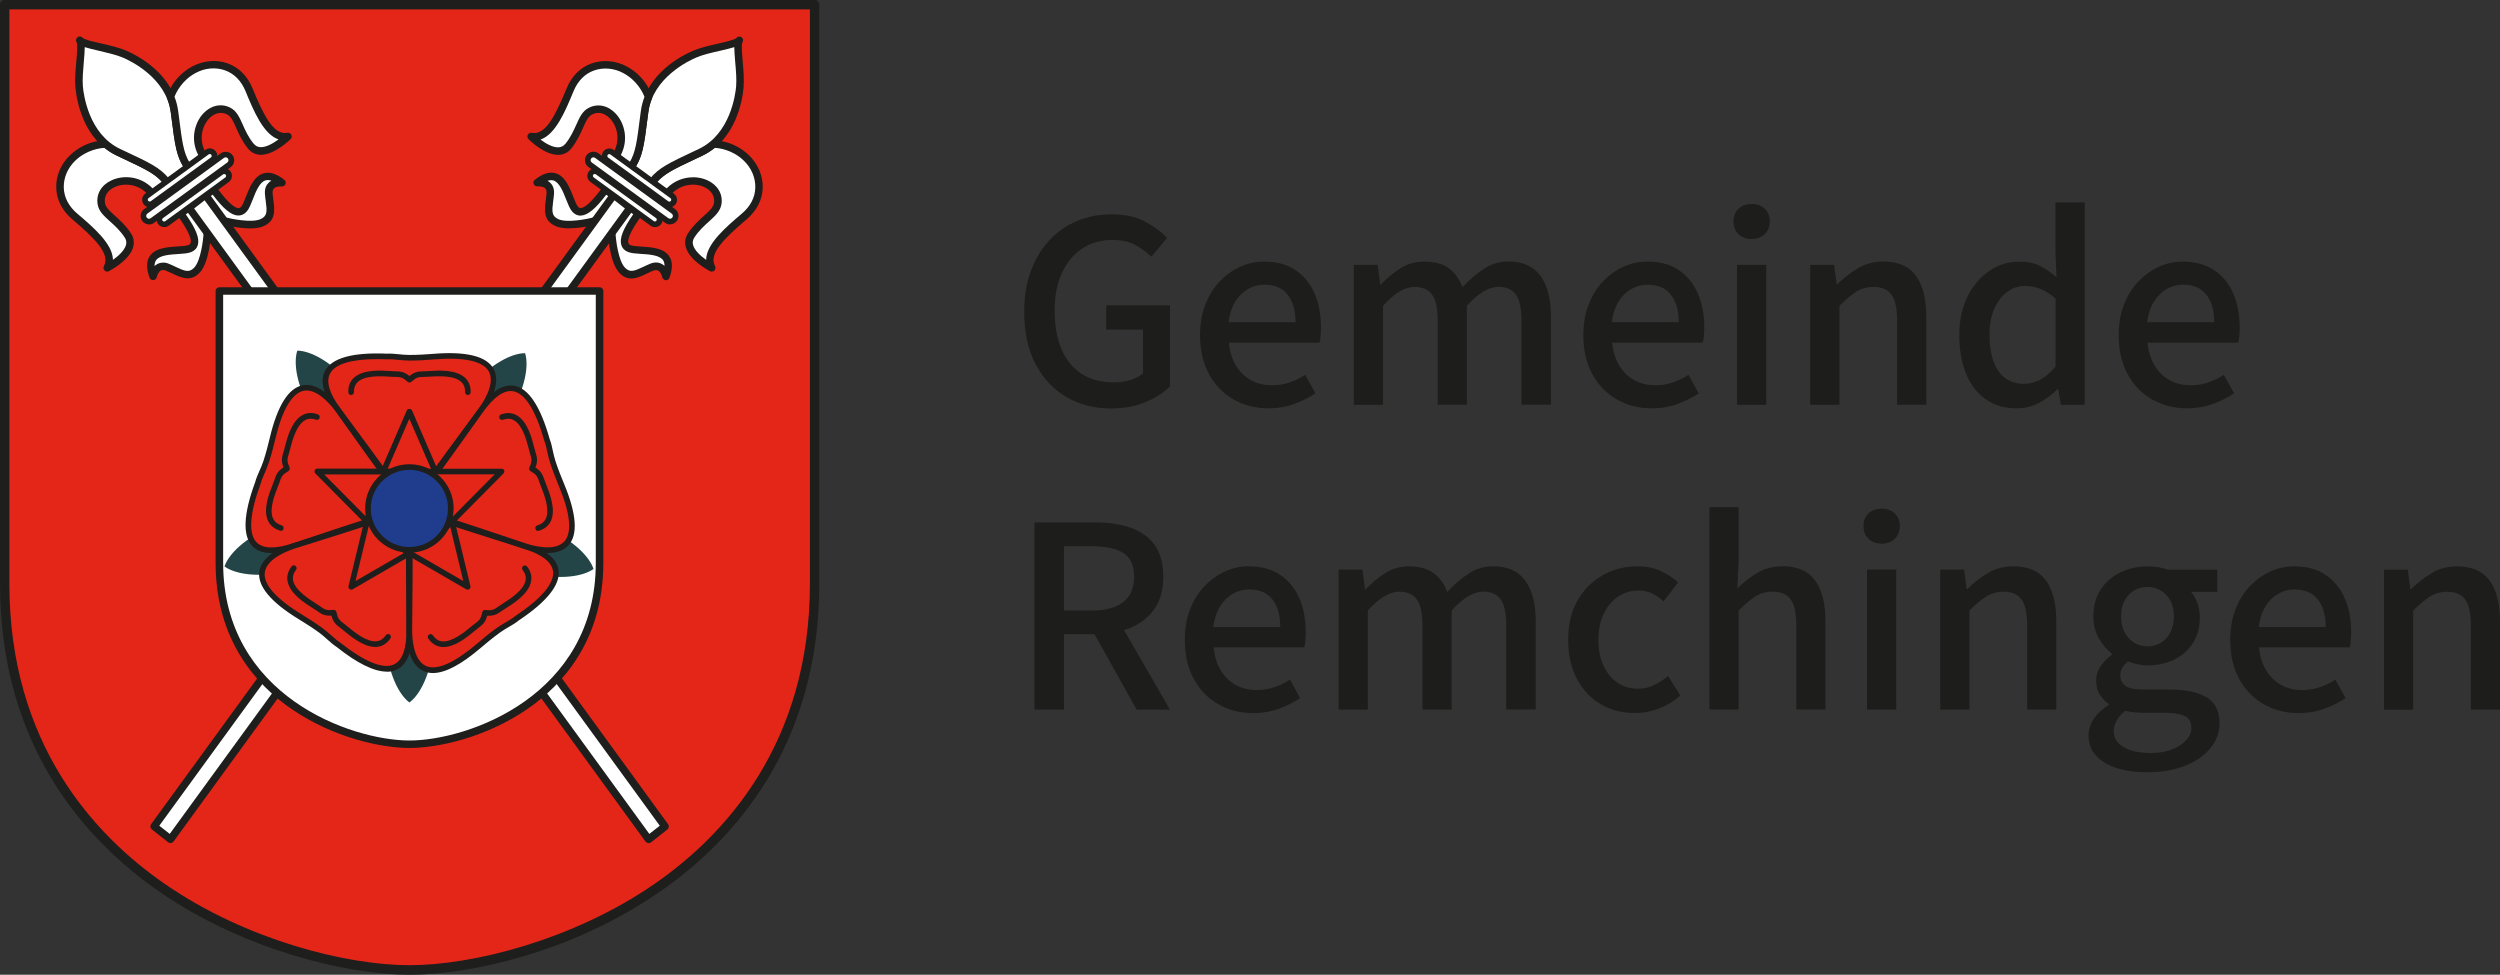 <?xml version="1.0" encoding="UTF-8"?>
<svg id="Ebene_2" xmlns="http://www.w3.org/2000/svg" viewBox="0 0 354.36 138.16">
  <rect x="0" y="0" width="354.36" height="138.16" fill="#333333" stroke="none"/>
  <defs>
    <style>
      .cls-1 {
        fill: #244547;
      }

      .cls-2 {
        fill: #1d1d1b;
      }

      .cls-3 {
        fill: #fff;
      }

      .cls-4 {
        fill: #1e1e1c;
      }

      .cls-5 {
        fill: #e42618;
      }

      .cls-6 {
        fill: #1f3d8c;
      }
    </style>
  </defs>
  <g id="Ebene_1-2">
    <g>
      <g>
        <g>
          <path class="cls-5" d="M58.05,137.49c-16.84,0-57.38-12.7-57.38-54.75V.67h114.79v82.08c0,42.05-40.53,54.75-57.41,54.75h0Z"/>
          <path class="cls-4" d="M58.05,138.16c-9.14,0-23.63-3.62-35.39-11.72C12.33,119.31,0,105.96,0,82.75V.67c0-.37.3-.67.67-.67h114.79c.37,0,.67.3.67.67v82.08c0,23.21-12.33,36.57-22.66,43.69-12.56,8.65-26.93,11.72-35.42,11.72h0ZM1.33,1.33v81.41c0,22.63,12.01,35.65,22.09,42.59,11.52,7.94,25.69,11.48,34.63,11.48s23.14-3.55,34.66-11.48c10.07-6.94,22.09-19.96,22.09-42.59V1.33H1.33Z"/>
        </g>
        <g>
          <g>
            <path class="cls-3" d="M90.5,30.25c-1.48,2.03-2.83,4.35-1.31,4.97,1.53.62,6.87-.61,5.21,3.95,0,0-.4-1.94-2.02-1.3-1.62.64-2.96,1.8-4.24.38s-1.46-5.51-1.46-5.51l2.5-3.44,1.31.96h0Z"/>
            <path class="cls-4" d="M94.4,39.71h-.04c-.24-.02-.44-.19-.49-.42-.04-.19-.23-.75-.59-.93-.19-.1-.42-.1-.71.02-.31.12-.63.27-.93.42-1.23.59-2.62,1.25-3.9-.18-1.36-1.52-1.57-5.41-1.59-5.85,0-.12.03-.24.1-.34l2.5-3.44c.09-.11.21-.19.35-.21s.28.01.39.1l1.31.96c.24.18.29.51.12.75-1.75,2.41-1.97,3.42-1.85,3.85.03.1.09.22.31.31.3.12.9.16,1.53.2,1.42.09,3.18.2,3.96,1.39.49.75.49,1.74.02,3.04-.08.21-.28.35-.5.35v-.02h.01ZM87.23,32.9c.07,1.21.42,4,1.31,4.99.72.8,1.36.54,2.65-.07.32-.15.65-.31,1-.45.74-.29,1.29-.14,1.61.04.15.08.28.18.39.28,0-.32-.06-.59-.19-.79-.49-.74-1.95-.84-3.13-.91-.75-.05-1.4-.09-1.87-.28-.49-.2-.81-.54-.94-1-.27-.93.26-2.28,1.7-4.34l-.45-.33-2.08,2.85h0Z"/>
          </g>
          <g>
            <path class="cls-3" d="M85.82,26.85c-1.48,2.03-3.27,4.03-4.33,2.77-1.06-1.26-1.54-6.73-5.36-3.74,0,0,1.97-.21,1.86,1.52s-.81,3.37.94,4.15c1.74.77,5.69-.31,5.69-.31l2.5-3.44-1.31-.95h0Z"/>
            <path class="cls-4" d="M80.69,32.37c-.73,0-1.42-.09-1.96-.33-1.75-.78-1.55-2.31-1.37-3.66.04-.33.09-.68.11-1.01.02-.31-.05-.53-.2-.68-.29-.28-.88-.29-1.07-.27-.24.02-.46-.11-.55-.33s-.02-.47.17-.62c1.09-.85,2.04-1.16,2.9-.92,1.37.37,2.02,2.02,2.54,3.34.23.59.45,1.15.66,1.4.15.19.28.21.39.2.44-.02,1.34-.54,3.1-2.95.17-.24.51-.29.75-.12l1.31.95c.11.09.19.21.21.35.02.14-.01.28-.1.39l-2.5,3.44c-.07.1-.18.17-.29.2-.3.08-2.29.61-4.09.61h0ZM77.61,25.63c.14.07.27.17.39.28.27.26.58.73.53,1.53-.02.37-.07.74-.12,1.09-.19,1.41-.23,2.1.74,2.54,1.22.54,3.98.01,5.15-.29l2.08-2.85-.45-.33c-1.52,2.01-2.64,2.92-3.6,2.96-.47.02-.91-.19-1.24-.59-.32-.38-.56-.99-.84-1.69-.43-1.1-.97-2.47-1.83-2.71-.24-.06-.51-.04-.81.06h0Z"/>
          </g>
          <g>
            <polygon class="cls-3" points="24.17 118.97 21.85 117.14 86.99 27.63 89.31 29.45 24.17 118.97"/>
            <path class="cls-4" d="M24.17,119.5c-.12,0-.23-.04-.33-.11l-2.32-1.83c-.22-.18-.27-.5-.1-.74L86.56,27.32c.09-.12.21-.19.36-.21s.29.02.41.11l2.32,1.83c.22.18.27.5.1.73L24.6,119.28c-.09.12-.21.19-.36.21h-.07ZM22.58,117.04l1.48,1.16L88.58,29.55l-1.48-1.16L22.58,117.04Z"/>
          </g>
          <g>
            <path class="cls-3" d="M92.24,26.05c1.33-1.84,2.77-2.44,7.03-4.45.69-.33,1.3-.73,1.84-1.18,0,0,2.55-.08,4.69,1.97s2.74,5.7-.29,8.28-5.82,5.1-4.61,7.29c0,0-4.46-2.26-2.92-4.6,1.48-2.26,3.5-2.98,3.75-4.49.52-3.09-4.53-4.66-7.17-1.47l-2.32-1.36h0Z"/>
            <path class="cls-4" d="M100.89,38.5c-.08,0-.17-.02-.24-.06-.12-.06-2.94-1.5-3.45-3.44-.18-.68-.07-1.33.33-1.94.72-1.09,1.57-1.86,2.25-2.47.74-.66,1.32-1.18,1.42-1.81.16-.95-.36-1.8-1.38-2.27-1.34-.61-3.43-.49-4.86,1.23-.17.2-.45.25-.68.12l-2.32-1.36c-.13-.07-.22-.2-.25-.35s0-.3.09-.42c1.34-1.85,2.77-2.52,6.6-4.32l.64-.3c.61-.29,1.19-.66,1.71-1.1.09-.08.21-.12.33-.13.12,0,2.8-.06,5.07,2.12,1.29,1.24,2.01,2.93,1.96,4.63-.05,1.69-.84,3.22-2.27,4.45-3.03,2.58-5.46,4.86-4.49,6.63.11.2.08.46-.09.63-.1.11-.24.16-.38.16h0ZM98.22,25.12c.75,0,1.46.16,2.05.43,1.46.67,2.23,1.98,1.99,3.41-.17,1-.91,1.66-1.76,2.43-.67.6-1.42,1.28-2.07,2.26-.23.35-.29.7-.19,1.07.21.79,1.07,1.56,1.85,2.11.03-2.27,2.79-4.62,5.08-6.57,1.2-1.02,1.86-2.28,1.89-3.66.04-1.4-.55-2.8-1.63-3.83-1.63-1.57-3.55-1.79-4.13-1.81-.55.45-1.16.83-1.79,1.13l-.64.3c-3.36,1.58-4.72,2.22-5.82,3.52l1.41.83c1.12-1.15,2.5-1.61,3.77-1.61h-.01Z"/>
          </g>
          <g>
            <path class="cls-3" d="M89.29,23.91c1.33-1.84,1.47-3.38,2.07-8.06s4.96-7.28,7.11-8.19,5.81-1.25,6.32-1.95c-.51.7.29,4.29.08,6.61-.21,2.33-1.33,7.28-5.6,9.29s-5.7,2.61-7.03,4.45l-2.95-2.15h0Z"/>
            <path class="cls-4" d="M92.24,26.59c-.11,0-.22-.03-.31-.1l-2.95-2.15c-.11-.09-.19-.21-.21-.35-.02-.14.01-.28.1-.39,1.18-1.63,1.36-3.02,1.88-7.12l.09-.69c.69-5.36,5.86-7.95,7.43-8.61,1.03-.44,2.37-.74,3.55-1.01.98-.22,2.32-.53,2.55-.77,0,0,.01-.01.01-.02.18-.22.5-.27.73-.1.24.18.29.51.11.75-.15.28-.03,1.65.05,2.66.11,1.21.22,2.58.13,3.69-.15,1.7-1.02,7.42-5.91,9.72l-.64.3c-3.74,1.76-5.01,2.35-6.19,3.98-.11.14-.27.22-.43.22h.02-.01ZM90.02,23.78l2.11,1.54c1.26-1.54,2.75-2.24,6.27-3.9l.64-.3c4.48-2.11,5.2-7.74,5.3-8.85.09-1.02-.03-2.34-.13-3.5-.07-.88-.13-1.56-.13-2.09-.51.17-1.17.32-2.03.52-1.14.26-2.43.55-3.37.96-1.02.43-6.16,2.85-6.79,7.76l-.09.69c-.49,3.86-.7,5.5-1.78,7.17h0Z"/>
          </g>
          <g>
            <path class="cls-3" d="M89.29,23.91c1.33-1.84,1.47-3.38,2.07-8.06.1-.76.29-1.46.56-2.11,0,0-.7-2.45-3.31-3.86-2.61-1.4-6.27-.85-7.79,2.82-1.52,3.68-3.06,7.1-5.52,6.63,0,0,3.52,3.55,5.28,1.37,1.69-2.11,1.76-4.25,3.11-4.95,2.78-1.44,5.82,2.87,3.6,6.37l2,1.79h0Z"/>
            <path class="cls-4" d="M89.29,24.44c-.13,0-.26-.05-.36-.13l-2-1.79c-.2-.18-.23-.46-.1-.68,1.2-1.89.67-3.92-.33-5-.76-.83-1.72-1.06-2.58-.61-.57.29-.89,1.01-1.29,1.91-.37.84-.84,1.88-1.65,2.9-.45.57-1.04.87-1.74.91-2.01.1-4.24-2.13-4.33-2.23-.17-.17-.2-.42-.09-.62s.34-.32.57-.27c1.99.38,3.4-2.63,4.93-6.31.72-1.74,1.94-2.96,3.53-3.53,1.61-.57,3.43-.41,5.01.44,2.77,1.49,3.54,4.07,3.58,4.18.03.12.03.24-.02.35-.26.64-.44,1.3-.52,1.97l-.09.69c-.53,4.19-.74,5.76-2.08,7.61-.09.12-.22.2-.37.22h-.07ZM87.97,22.01l1.22,1.09c.9-1.45,1.08-2.94,1.55-6.63l.09-.69c.09-.7.27-1.39.52-2.05-.2-.54-1-2.3-3-3.37-1.31-.71-2.82-.84-4.15-.37-1.3.46-2.3,1.48-2.9,2.93-1.15,2.78-2.53,6.13-4.69,6.86.76.57,1.76,1.15,2.57,1.1.39-.02.7-.19.97-.51.74-.91,1.15-1.85,1.52-2.66.47-1.05.87-1.96,1.77-2.42,1.29-.67,2.77-.35,3.86.84,1.2,1.3,1.86,3.66.67,5.9h0v-.02Z"/>
          </g>
          <g>
            <path class="cls-3" d="M95.42,28.7c-.22.3-.64.36-.93.15l-8.52-6.2c-.3-.22-.36-.64-.14-.93h0c.22-.3.64-.36.93-.15l8.52,6.2c.3.22.36.64.15.93h-.01Z"/>
            <path class="cls-4" d="M94.89,29.38c-.22,0-.44-.06-.62-.2l-8.52-6.2c-.23-.17-.38-.42-.43-.7-.04-.28.02-.57.19-.8.35-.47,1.01-.58,1.49-.23l8.52,6.2c.23.17.38.42.43.7.04.28-.02.57-.19.8q-.07.1,0,0c-.21.29-.53.44-.86.44h-.01ZM86.36,21.84c-.08,0-.17.04-.22.11-.04.06-.06.13-.05.2.01.07.05.13.11.18l8.52,6.2c.12.09.29.06.37-.06.04-.06.06-.13.05-.2-.01-.07-.05-.13-.11-.18l-8.52-6.2s-.1-.05-.15-.05Z"/>
          </g>
          <g>
            <path class="cls-3" d="M93.37,31.52c-.22.3-.64.36-.93.15l-8.52-6.2c-.3-.22-.36-.64-.14-.93h0c.22-.3.64-.36.93-.15l8.52,6.2c.3.22.36.64.15.93h0Z"/>
            <path class="cls-4" d="M92.83,32.19c-.22,0-.44-.06-.62-.2l-8.52-6.2c-.47-.35-.58-1.01-.23-1.49.17-.23.42-.38.7-.43.28-.04.57.02.8.19l8.52,6.2c.23.17.38.42.43.69.04.28-.02.57-.19.8h0c-.21.29-.53.44-.86.44h-.03ZM84.31,24.66h-.04c-.07.01-.13.05-.18.11-.09.12-.06.29.06.37l8.52,6.2c.12.09.29.06.37-.06.04-.06.06-.13.05-.2-.01-.07-.05-.13-.11-.17l-8.52-6.2s-.1-.05-.15-.05Z"/>
          </g>
          <g>
            <path class="cls-3" d="M83.47,22.24c.26-.36.76-.44,1.12-.18l10.86,7.9c.36.26.44.76.18,1.12h0c-.26.36-.76.44-1.12.18l-10.86-7.9c-.36-.26-.44-.76-.18-1.12h0Z"/>
            <path class="cls-4" d="M94.97,31.81c-.25,0-.49-.07-.7-.23l-10.86-7.9c-.53-.39-.65-1.14-.27-1.68h0c.39-.53,1.14-.66,1.68-.27l10.86,7.9c.26.19.43.47.48.78s-.03.64-.21.89c-.23.32-.6.5-.97.5h-.01ZM83.79,22.47c-.13.18-.09.43.09.56l10.86,7.9c.09.06.19.09.3.07s.2-.07.26-.16.09-.19.07-.3c-.02-.11-.07-.2-.16-.26l-10.86-7.9c-.18-.13-.43-.09-.56.09Z"/>
          </g>
        </g>
        <g>
          <g>
            <path class="cls-3" d="M25.6,30.25c1.48,2.03,2.83,4.35,1.31,4.97-1.53.62-6.87-.61-5.21,3.95,0,0,.4-1.94,2.02-1.3s2.96,1.8,4.24.38,1.46-5.51,1.46-5.51l-2.5-3.44-1.31.96h-.01Z"/>
            <path class="cls-4" d="M21.7,39.71c-.22,0-.42-.14-.5-.35-.47-1.3-.47-2.29.02-3.04.78-1.19,2.54-1.3,3.96-1.39.64-.04,1.23-.08,1.53-.2.22-.09.28-.21.31-.31.12-.43-.1-1.45-1.85-3.85-.17-.24-.12-.57.12-.75l1.31-.96c.11-.09.26-.12.39-.1.14.02.27.1.35.21l2.5,3.44c.07.1.11.22.1.34-.02.44-.23,4.33-1.59,5.85-1.28,1.42-2.67.76-3.9.18-.3-.14-.61-.29-.93-.42-.29-.11-.52-.12-.71-.02-.36.19-.55.74-.59.94-.05.23-.25.41-.49.42h-.04.01ZM23.1,37.21c.23,0,.51.04.81.17.35.14.68.29,1,.45,1.28.61,1.93.87,2.65.07.89-1,1.24-3.78,1.31-4.99l-2.08-2.85-.45.33c1.45,2.06,1.97,3.4,1.7,4.34-.13.46-.46.81-.94,1-.46.19-1.12.23-1.87.28-1.18.07-2.65.17-3.13.91-.13.21-.2.47-.19.79.11-.11.24-.2.39-.28.19-.11.46-.2.81-.2h0v-.02Z"/>
          </g>
          <g>
            <path class="cls-3" d="M30.27,26.85c1.48,2.03,3.27,4.03,4.33,2.77,1.06-1.26,1.54-6.73,5.36-3.74,0,0-1.97-.21-1.86,1.52s.81,3.37-.94,4.15c-1.74.77-5.69-.31-5.69-.31l-2.5-3.44,1.31-.95h0Z"/>
            <path class="cls-4" d="M35.41,32.37c-1.8,0-3.78-.53-4.09-.61-.12-.03-.22-.1-.29-.2l-2.5-3.44c-.09-.11-.12-.26-.1-.39s.1-.27.21-.35l1.31-.95c.24-.18.57-.12.75.12,1.75,2.41,2.65,2.93,3.1,2.95.11,0,.23-.02.39-.2.21-.25.43-.81.66-1.4.52-1.32,1.17-2.97,2.54-3.34.86-.23,1.81.07,2.9.92.19.15.26.4.17.62-.09.22-.31.35-.55.33-.2-.02-.78-.01-1.07.27-.15.15-.22.37-.2.68.02.34.07.68.11,1.01.18,1.35.38,2.88-1.37,3.66-.54.24-1.23.33-1.96.33h0ZM31.78,30.77c1.17.3,3.94.83,5.15.29.98-.43.93-1.13.74-2.54-.05-.35-.1-.72-.12-1.09-.05-.8.26-1.27.53-1.53.12-.12.25-.21.39-.28-.3-.11-.58-.12-.81-.06-.86.23-1.4,1.6-1.83,2.71-.28.7-.51,1.31-.84,1.69-.34.4-.76.6-1.24.59-.97-.03-2.09-.95-3.6-2.96l-.45.33,2.08,2.85h0Z"/>
          </g>
          <g>
            <polygon class="cls-3" points="91.93 118.97 94.25 117.14 29.1 27.63 26.78 29.45 91.93 118.97"/>
            <path class="cls-4" d="M91.93,119.5h-.07c-.14-.02-.27-.1-.36-.21L26.36,29.77c-.17-.23-.12-.55.1-.73l2.32-1.83c.11-.09.26-.13.41-.11.14.02.27.1.36.21l65.15,89.52c.17.23.12.55-.1.74l-2.32,1.83c-.1.07-.21.11-.33.11h-.02ZM27.52,29.55l64.52,88.65,1.48-1.16L29,28.39l-1.48,1.16Z"/>
          </g>
          <g>
            <path class="cls-3" d="M23.86,26.05c-1.33-1.84-2.77-2.44-7.03-4.45-.69-.33-1.3-.73-1.84-1.18,0,0-2.55-.08-4.69,1.97s-2.74,5.7.29,8.28,5.82,5.1,4.61,7.29c0,0,4.46-2.26,2.92-4.6-1.48-2.26-3.5-2.98-3.75-4.49-.52-3.09,4.53-4.66,7.17-1.47l2.32-1.36h0Z"/>
            <path class="cls-4" d="M15.2,38.5c-.14,0-.28-.05-.38-.16-.16-.17-.2-.42-.09-.63.97-1.77-1.46-4.05-4.49-6.63-1.44-1.22-2.22-2.76-2.27-4.45-.05-1.7.66-3.39,1.96-4.63,2.27-2.18,4.96-2.12,5.07-2.12.12,0,.23.05.33.13.52.44,1.1.82,1.71,1.1l.64.3c3.82,1.8,5.25,2.47,6.6,4.32.09.12.12.28.09.42-.03.15-.12.28-.25.35l-2.32,1.36c-.22.13-.51.08-.68-.12-1.42-1.72-3.52-1.84-4.86-1.23-1.02.47-1.54,1.31-1.38,2.27.11.63.69,1.15,1.42,1.81.68.61,1.53,1.37,2.25,2.47.4.61.51,1.26.33,1.94-.51,1.93-3.34,3.37-3.45,3.44-.07.04-.16.06-.24.06h.01ZM14.8,20.96c-.58.03-2.5.25-4.13,1.81-1.08,1.04-1.67,2.43-1.63,3.83.04,1.38.7,2.64,1.89,3.66,2.29,1.95,5.05,4.3,5.08,6.57.77-.54,1.63-1.32,1.85-2.11.1-.38.04-.73-.19-1.07-.65-.98-1.4-1.66-2.07-2.26-.85-.77-1.6-1.43-1.76-2.43-.24-1.44.52-2.74,1.99-3.41,1.61-.74,4.05-.65,5.82,1.17l1.41-.83c-1.1-1.3-2.46-1.93-5.82-3.52l-.64-.3c-.64-.3-1.24-.68-1.79-1.13h-.01v.02Z"/>
          </g>
          <g>
            <path class="cls-3" d="M26.81,23.91c-1.33-1.84-1.47-3.38-2.07-8.06s-4.96-7.28-7.11-8.19-5.81-1.25-6.32-1.95c.51.7-.29,4.29-.08,6.61.21,2.33,1.33,7.28,5.6,9.29s5.7,2.61,7.03,4.45l2.95-2.15h0Z"/>
            <path class="cls-4" d="M23.86,26.59c-.17,0-.33-.07-.43-.22-1.18-1.63-2.44-2.22-6.19-3.98l-.64-.3c-4.88-2.3-5.76-8.02-5.91-9.72-.1-1.12.02-2.48.13-3.69.09-1,.21-2.37.05-2.66,0,0-.01-.01-.01-.02-.16-.23-.1-.55.13-.73.23-.17.57-.12.74.11h0c.21.23,1.56.54,2.55.76,1.18.27,2.52.58,3.55,1.01,1.57.67,6.75,3.26,7.43,8.61l.09.69c.52,4.11.7,5.49,1.88,7.12.09.11.12.26.1.39-.02.14-.1.27-.21.35l-2.95,2.15c-.1.07-.2.1-.31.1h.01v.03ZM12.01,6.68c0,.53-.05,1.22-.13,2.09-.1,1.16-.22,2.48-.13,3.5.1,1.11.82,6.74,5.3,8.85l.64.3c3.52,1.65,5.01,2.35,6.27,3.9l2.11-1.54c-1.08-1.68-1.29-3.31-1.78-7.17l-.09-.69c-.63-4.91-5.77-7.33-6.79-7.76-.94-.4-2.24-.69-3.37-.96-.85-.2-1.52-.35-2.03-.52h0Z"/>
          </g>
          <g>
            <path class="cls-3" d="M26.81,23.91c-1.33-1.84-1.47-3.38-2.07-8.06-.1-.76-.29-1.46-.56-2.11,0,0,.7-2.45,3.31-3.86,2.61-1.4,6.27-.85,7.79,2.82,1.52,3.68,3.06,7.1,5.52,6.63,0,0-3.52,3.55-5.28,1.37-1.69-2.11-1.76-4.25-3.11-4.95-2.78-1.44-5.82,2.87-3.6,6.37l-2,1.79h0Z"/>
            <path class="cls-4" d="M26.81,24.44h-.06c-.15-.02-.29-.1-.37-.22-1.34-1.85-1.55-3.42-2.08-7.61l-.09-.69c-.09-.67-.26-1.34-.52-1.97-.05-.11-.05-.23-.02-.35.03-.11.8-2.68,3.58-4.18,1.58-.85,3.4-1.01,5.01-.44,1.59.57,2.81,1.79,3.53,3.53,1.52,3.68,2.94,6.69,4.93,6.31.23-.04.46.07.57.27.11.21.07.46-.09.62-.1.1-2.36,2.32-4.33,2.23-.7-.04-1.29-.34-1.74-.91-.82-1.02-1.29-2.07-1.65-2.9-.4-.9-.72-1.62-1.29-1.91-.85-.44-1.82-.21-2.58.61-1,1.09-1.53,3.12-.33,5,.14.22.1.51-.1.68l-2,1.79c-.1.09-.22.13-.36.13h0ZM24.74,13.73c.26.66.43,1.35.52,2.05l.09.69c.47,3.69.66,5.18,1.55,6.63l1.22-1.09c-1.19-2.25-.52-4.6.67-5.9,1.09-1.18,2.57-1.51,3.86-.84.9.46,1.3,1.37,1.77,2.42.36.82.78,1.75,1.52,2.66.26.32.58.49.97.51.81.04,1.82-.54,2.57-1.1-2.16-.73-3.54-4.07-4.69-6.86-.6-1.46-1.61-2.47-2.9-2.93-1.32-.47-2.83-.34-4.15.37-2,1.07-2.79,2.83-3,3.37h0v.02Z"/>
          </g>
          <g>
            <path class="cls-3" d="M20.67,28.7c.22.3.64.36.93.15l8.52-6.2c.3-.22.36-.64.14-.93h0c-.22-.3-.64-.36-.93-.15l-8.52,6.2c-.3.22-.36.64-.15.93h.01Z"/>
            <path class="cls-4" d="M21.21,29.38c-.33,0-.66-.15-.86-.44h0c-.17-.23-.23-.51-.19-.8.04-.28.2-.53.43-.7l8.52-6.2c.47-.35,1.14-.24,1.49.23.17.23.23.51.19.8-.04.28-.2.53-.43.7l-8.52,6.2c-.19.14-.41.2-.62.2h0ZM21,28.46c.09.12.26.14.37.06l8.52-6.2c.06-.04.1-.1.11-.18.01-.07,0-.14-.05-.2-.09-.12-.26-.14-.37-.06l-8.52,6.2c-.06.04-.1.1-.11.18-.01.07,0,.14.05.2h0Z"/>
          </g>
          <g>
            <path class="cls-3" d="M22.72,31.52c.22.3.64.36.93.15l8.52-6.2c.3-.22.36-.64.14-.93h0c-.22-.3-.64-.36-.93-.15l-8.52,6.2c-.3.22-.36.64-.15.93h.01Z"/>
            <path class="cls-4" d="M23.27,32.19c-.33,0-.66-.15-.86-.44q-.09-.13,0,0c-.17-.23-.23-.51-.19-.8.04-.28.2-.53.43-.69l8.52-6.2c.23-.17.51-.23.8-.19.28.04.53.2.7.43.35.47.24,1.14-.23,1.49l-8.52,6.2c-.19.14-.41.2-.62.2h-.03ZM23.05,31.29c.09.12.26.14.37.06l8.52-6.2c.12-.09.14-.25.06-.37-.04-.06-.1-.1-.18-.11-.07-.01-.14,0-.2.05l-8.52,6.2c-.06.04-.1.1-.11.18-.01.07,0,.14.05.2h.01Z"/>
          </g>
          <g>
            <path class="cls-3" d="M32.63,22.24c-.26-.36-.76-.44-1.12-.18l-10.86,7.9c-.36.26-.44.76-.18,1.12h0c.26.36.76.44,1.12.18l10.86-7.9c.36-.26.44-.76.18-1.12h0Z"/>
            <path class="cls-4" d="M21.13,31.81c-.06,0-.13,0-.19-.02-.31-.05-.6-.22-.78-.48-.19-.26-.27-.58-.21-.89s.22-.6.48-.78l10.86-7.9c.53-.39,1.29-.27,1.68.27h0c.39.53.27,1.29-.27,1.68l-10.86,7.9c-.21.15-.45.23-.7.23h0ZM31.98,22.31c-.08,0-.17.03-.23.07l-10.86,7.9c-.09.06-.14.15-.16.26s.01.21.07.3c.13.18.38.22.56.09l10.86-7.9c.18-.13.22-.38.09-.56-.08-.11-.2-.17-.33-.17h0Z"/>
          </g>
        </g>
        <g>
          <path class="cls-3" d="M58.05,105.49c-7.91,0-26.95-5.96-26.95-25.71v-38.54h53.9v38.54c0,19.74-19.03,25.71-26.95,25.71Z"/>
          <path class="cls-4" d="M58.05,106.02c-4.01,0-10.81-1.45-16.75-5.54-4.9-3.37-10.74-9.7-10.74-20.69v-38.54c0-.29.24-.53.53-.53h53.9c.29,0,.53.24.53.53v38.54c0,10.99-5.84,17.32-10.74,20.69-5.94,4.09-12.73,5.54-16.75,5.54h.02ZM31.63,41.78v38.01c0,18.83,18.14,25.17,26.41,25.17s26.41-6.34,26.41-25.17v-38.01H31.62h.01Z"/>
        </g>
        <g>
          <path class="cls-1" d="M58.28,72.28c14.39-9.37,17.22-18.77,16.15-22.22-3.61,0-11.74,5.51-16.39,22.04"/>
          <path class="cls-1" d="M58.28,71.92c-4.47-16.58-12.54-22.18-16.14-22.22-1.12,3.43,1.62,12.87,15.9,22.4"/>
          <path class="cls-1" d="M57.94,71.81c-17.15-.88-24.97,5.06-26.12,8.48,2.92,2.12,12.74,2.44,26.22-8.2"/>
          <path class="cls-1" d="M58.03,72.1c-6.13,16.04-2.9,25.31,0,27.47,2.92-2.12,6.26-11.36.31-27.47"/>
          <path class="cls-1" d="M58.01,72.16c13.36,10.79,23.18,10.58,26.12,8.49-1.12-3.43-8.87-9.46-26.03-8.78"/>
        </g>
        <g>
          <g>
            <g>
              <path class="cls-5" d="M58.06,72.07c-2.33-3.4-8.72-12.04-10.05-13.82-1.24-1.65-5.97-8.27,6.84-7.73.96-.06,2.02.18,3.2.18,1.29,0,2.44-.08,3.47-.16,12.44-1,7.78,6.09,6.55,7.73-1.33,1.78-7.72,10.4-10.04,13.8,0,0,.03,0,.03,0Z"/>
              <path class="cls-4" d="M58.06,72.47h-.03c-.15,0-.28-.08-.35-.21-.02-.03-.03-.06-.04-.09-2.41-3.51-8.75-12.07-9.95-13.67-1.85-2.47-2.39-4.46-1.62-5.93.96-1.83,3.92-2.65,8.79-2.44.51-.03,1.07.02,1.65.08.49.05,1,.1,1.53.1,1.26,0,2.4-.08,3.44-.16,4.64-.37,7.5.35,8.48,2.13,1.18,2.15-.71,5.07-1.58,6.23-1.38,1.85-7.55,10.17-9.94,13.66,0,.03-.02.06-.04.09-.07.13-.2.21-.35.21h0ZM53.5,50.9c-3.71,0-6.01.7-6.71,2.04-.62,1.17-.1,2.88,1.55,5.07,1.16,1.55,7.14,9.62,9.72,13.33,2.56-3.69,8.37-11.53,9.71-13.31.6-.81,2.5-3.58,1.52-5.37-.81-1.47-3.48-2.06-7.72-1.72-1.06.09-2.21.17-3.51.17-.57,0-1.09-.05-1.6-.1-.56-.05-1.08-.11-1.57-.08-.48-.02-.94-.03-1.38-.03h-.01Z"/>
            </g>
            <path class="cls-4" d="M66.32,55.99h-.01c-.22,0-.39-.19-.39-.41.02-.61-.15-1.07-.52-1.42-1.03-1-3.4-.84-4.54-.77-.25.02-.45.03-.59.03-.98,0-1.23.05-1.96.7-.15.13-.38.13-.53,0-.73-.65-.98-.7-1.96-.7-.14,0-.34,0-.59-.03-1.14-.07-3.51-.22-4.54.77-.36.35-.53.82-.52,1.42,0,.22-.17.41-.39.41-.2.02-.41-.17-.41-.39-.02-.83.23-1.52.76-2.02,1.29-1.24,3.8-1.08,5.14-.99.23.02.41.03.54.03,1.02,0,1.5.1,2.23.68.72-.58,1.2-.68,2.23-.68.13,0,.31,0,.54-.03,1.35-.09,3.86-.25,5.14.99.53.51.78,1.19.76,2.02,0,.22-.18.39-.4.39,0,0,.01,0,0,0Z"/>
          </g>
          <g>
            <g>
              <path class="cls-5" d="M58.04,72.05c-3.96,1.16-14.14,4.57-16.25,5.29-1.95.67-9.71,3.12-5.24-8.9.24-.93.8-1.87,1.16-2.98.4-1.22.68-2.35.92-3.35,2.9-12.15,8.2-5.52,9.38-3.85,1.28,1.82,7.5,10.55,10.02,13.82v-.03h.02-.01Z"/>
              <path class="cls-4" d="M38.48,78.4c-1.16,0-2.06-.33-2.69-.97-1.44-1.48-1.3-4.55.39-9.12.12-.49.35-1,.59-1.55.2-.45.41-.92.57-1.42.39-1.2.67-2.31.91-3.32,1.08-4.53,2.65-7.03,4.65-7.41,2.41-.46,4.61,2.24,5.44,3.43,1.33,1.89,7.35,10.34,9.91,13.68.03.02.05.04.08.06.1.11.14.26.09.41v.03c-.06.14-.18.25-.33.27h-.1c-4.08,1.21-14.18,4.59-16.08,5.24-1.33.45-2.48.68-3.45.68h.02ZM43.45,55.35c-.13,0-.27,0-.4.04-1.64.31-3.04,2.67-4.02,6.81-.25,1.04-.53,2.16-.93,3.38-.18.54-.39,1.02-.59,1.49-.22.51-.44,1-.56,1.47-1.57,4.24-1.77,7.1-.59,8.32.92.95,2.71.98,5.31.1,1.83-.62,11.35-3.82,15.68-5.12-2.7-3.56-8.37-11.52-9.66-13.35-.54-.77-2.36-3.14-4.24-3.14h0Z"/>
            </g>
            <path class="cls-4" d="M39.81,75.23s-.07,0-.11-.02c-.8-.23-1.37-.69-1.69-1.35-.78-1.61.14-3.94.65-5.2.09-.21.15-.38.19-.5.31-.97.55-1.4,1.33-1.91-.33-.86-.27-1.35.04-2.32.04-.12.09-.3.14-.52.34-1.31.96-3.75,2.53-4.58.65-.35,1.37-.38,2.16-.1.21.07.31.3.25.51s-.3.32-.51.25c-.57-.2-1.07-.19-1.52.05-1.26.67-1.86,2.97-2.14,4.08-.06.24-.11.44-.15.57-.3.93-.33,1.19.06,2.08.08.19,0,.41-.17.51-.83.49-.97.72-1.27,1.64-.04.13-.12.32-.21.55-.42,1.06-1.3,3.27-.67,4.56.22.45.61.76,1.2.93.21.06.33.29.27.5-.05.18-.21.29-.38.29h0v-.02Z"/>
          </g>
          <g>
            <g>
              <path class="cls-5" d="M58.01,72.06c-.12,4.12-.02,14.86,0,17.09.03,2.06-.03,10.2-10.08,2.24-.81-.52-1.53-1.33-2.48-2.03-1.04-.76-2.02-1.37-2.9-1.91-10.66-6.51-2.72-9.5-.76-10.11,2.12-.66,12.35-3.87,16.24-5.26l-.03-.02h0Z"/>
              <path class="cls-4" d="M54.81,95.2c-1.78,0-4.17-1.17-7.11-3.51-.43-.27-.85-.65-1.29-1.04-.37-.33-.75-.67-1.17-.98-1.02-.74-1.99-1.34-2.88-1.89-3.98-2.43-5.86-4.69-5.61-6.71.3-2.43,3.56-3.69,4.94-4.11,2.21-.68,12.12-3.8,16.07-5.2.03-.02.05-.04.09-.05.13-.06.29-.05.41.04l.03.02c.12.09.18.23.16.38,0,.03-.02.06-.03.1-.11,4.27,0,14.92.02,16.91.05,3.08-.69,5.02-2.18,5.75-.43.21-.9.31-1.44.31h0v-.02ZM57.59,72.65c-4.2,1.46-13.53,4.4-15.68,5.06-.97.3-4.13,1.42-4.38,3.45-.21,1.66,1.6,3.71,5.23,5.93.91.55,1.89,1.17,2.93,1.93.46.33.85.68,1.24,1.02.42.37.82.73,1.22.99,3.55,2.81,6.21,3.88,7.73,3.13,1.19-.59,1.77-2.27,1.73-5.02-.03-1.93-.12-11.96-.03-16.49h0Z"/>
            </g>
            <path class="cls-4" d="M53.18,91.7c-1.66,0-3.4-1.45-4.38-2.25-.18-.14-.32-.26-.42-.34-.83-.6-1.16-.96-1.4-1.85-.93.05-1.37-.16-2.19-.76-.1-.07-.26-.17-.45-.29-1.14-.73-3.27-2.07-3.58-3.83-.13-.72.06-1.42.57-2.09.13-.18.38-.21.56-.07s.21.38.07.56c-.37.48-.51.96-.42,1.46.25,1.41,2.26,2.68,3.22,3.29.21.13.38.25.5.33.79.58,1.03.68,2,.59.2-.03.38.11.43.31.21.94.38,1.14,1.17,1.72.11.08.27.21.46.37.88.73,2.71,2.24,4.12,2.04.5-.07.91-.35,1.25-.85.12-.18.37-.23.55-.1.18.12.23.37.1.55-.47.69-1.08,1.09-1.8,1.19-.12.02-.25.03-.37.03h0Z"/>
          </g>
          <g>
            <g>
              <path class="cls-5" d="M58.01,72.09c3.88,1.39,14.13,4.61,16.25,5.27,1.97.61,9.69,3.18-.99,10.28-.74.61-1.74,1.04-2.69,1.73-1.04.75-1.93,1.5-2.72,2.17-9.48,8.12-9.88-.35-9.85-2.4.03-2.23.13-12.95,0-17.07l-.03.02h.02Z"/>
              <path class="cls-4" d="M61.36,95.4c-.5,0-.94-.1-1.36-.29-2.22-1.04-2.41-4.53-2.39-5.97.03-2.32.13-12.72.02-16.89,0-.03-.02-.06-.03-.1-.02-.14.04-.29.16-.38l.03-.02c.12-.09.28-.1.41-.04.03.02.06.03.09.05,4.04,1.44,14.18,4.62,16.09,5.21,2.95.91,4.56,2.2,4.79,3.85.29,2.04-1.62,4.45-5.68,7.15-.39.33-.88.61-1.39.91-.43.25-.87.51-1.29.82-1.01.74-1.89,1.47-2.69,2.15-2.76,2.36-5.02,3.55-6.76,3.55h0ZM58.45,72.67c.1,4.43,0,14.23-.03,16.48-.02,1.01.08,4.37,1.93,5.23,1.52.71,4.02-.38,7.26-3.14.81-.69,1.7-1.44,2.74-2.19.46-.33.92-.6,1.36-.86.49-.28.94-.55,1.31-.86,3.77-2.5,5.61-4.71,5.36-6.39-.19-1.31-1.62-2.39-4.24-3.2-1.84-.57-11.4-3.58-15.7-5.07h.01Z"/>
            </g>
            <path class="cls-4" d="M62.87,91.72c-.13,0-.25-.01-.37-.03-.73-.1-1.33-.5-1.8-1.19-.12-.18-.08-.43.1-.55s.43-.08.55.1c.35.5.76.78,1.25.85,1.42.2,3.25-1.32,4.13-2.04.19-.16.35-.29.46-.37.79-.58.97-.77,1.17-1.72.04-.2.24-.34.43-.31.96.1,1.2-.01,2-.59.11-.08.28-.19.49-.33.97-.61,2.97-1.88,3.22-3.29.09-.5-.05-.98-.42-1.46-.13-.18-.1-.43.07-.56s.43-.1.56.07c.51.66.7,1.36.57,2.09-.31,1.76-2.44,3.11-3.58,3.83-.19.12-.35.22-.45.29-.83.6-1.27.81-2.19.76-.24.89-.58,1.25-1.4,1.85-.1.07-.25.19-.42.34-.97.8-2.71,2.25-4.38,2.25h.01Z"/>
          </g>
          <g>
            <g>
              <path class="cls-5" d="M58.04,72.1c2.52-3.27,8.75-12.01,10.03-13.83,1.18-1.69,6.02-8.23,9.47,4.12.35.9.45,1.98.82,3.1.39,1.22.83,2.29,1.23,3.26,4.8,11.53-3.39,9.29-5.33,8.62-2.1-.72-12.27-4.12-16.23-5.29v.03h0Z"/>
              <path class="cls-4" d="M77.58,78.38c-1.34,0-2.7-.38-3.45-.64-2.2-.75-12.07-4.06-16.06-5.23h-.1c-.14-.03-.27-.13-.31-.27v-.03c-.06-.14-.02-.3.08-.41.02-.02.05-.04.08-.06,2.6-3.39,8.78-12.06,9.93-13.69,1.77-2.52,3.51-3.65,5.14-3.37,2.03.35,3.72,2.91,5.04,7.61.19.47.31,1.02.43,1.6.11.48.21.98.38,1.48.39,1.2.82,2.26,1.22,3.22,1.79,4.3,1.99,7.24.59,8.73-.76.81-1.86,1.07-2.97,1.07h0ZM58.73,71.86c4.24,1.28,13.53,4.39,15.66,5.12.96.33,4.18,1.28,5.58-.21,1.14-1.22.89-3.94-.75-7.87-.41-.98-.84-2.06-1.24-3.28-.18-.54-.29-1.06-.4-1.56-.12-.55-.23-1.07-.41-1.52-1.22-4.35-2.74-6.79-4.42-7.08-1.31-.22-2.77.8-4.35,3.04-1.11,1.58-6.93,9.74-9.67,13.36h0Z"/>
            </g>
            <path class="cls-4" d="M76.27,75.26c-.17,0-.33-.11-.38-.29-.06-.21.06-.43.27-.5.58-.17.98-.48,1.2-.93.63-1.29-.25-3.5-.67-4.56-.09-.23-.17-.42-.21-.55-.3-.93-.44-1.16-1.27-1.64-.18-.1-.25-.32-.17-.51.39-.89.36-1.15.06-2.08-.04-.13-.09-.33-.15-.57-.28-1.1-.87-3.4-2.14-4.08-.45-.24-.94-.26-1.52-.05-.21.07-.44-.04-.51-.25s.04-.44.25-.51c.78-.28,1.51-.25,2.16.1,1.58.84,2.2,3.28,2.53,4.59.06.22.1.4.14.52.31.97.37,1.46.04,2.32.77.51,1.01.93,1.33,1.91.04.12.11.29.19.5.5,1.25,1.42,3.6.65,5.2-.32.66-.89,1.12-1.69,1.35-.04.01-.07.02-.11.02h0Z"/>
          </g>
        </g>
        <g>
          <g>
            <polygon class="cls-5" points="53.86 67.97 58.03 58.35 62.2 67.97 53.86 67.97"/>
            <path class="cls-4" d="M62.2,68.37h-8.34c-.13,0-.26-.07-.34-.18-.07-.11-.09-.26-.03-.38l4.17-9.63c.13-.29.61-.29.74,0l4.17,9.63c.05.12.04.27-.03.38s-.2.18-.34.18ZM54.47,67.57h7.11l-3.56-8.22-3.56,8.22h.01Z"/>
          </g>
          <g>
            <polygon class="cls-5" points="52.85 74.77 44.98 66.84 55.42 66.84 52.85 74.77"/>
            <path class="cls-4" d="M52.85,75.17c-.11,0-.21-.04-.28-.12l-7.87-7.94c-.11-.11-.15-.29-.09-.44s.21-.25.37-.25h10.44c.13.01.25.07.33.18.07.1.1.23.06.36l-2.58,7.92c-.04.13-.15.23-.29.27-.03,0-.06.01-.09.01h0ZM45.94,67.24l6.73,6.79,2.2-6.78h-8.93Z"/>
          </g>
          <g>
            <polygon class="cls-5" points="59 77.84 49.79 83.18 52.25 72.94 59 77.84"/>
            <path class="cls-4" d="M49.79,83.58c-.09,0-.17-.03-.24-.08-.13-.1-.19-.26-.15-.42l2.47-10.24c.03-.13.12-.23.25-.28.12-.04.27-.03.37.05l6.74,4.9c.11.08.17.21.17.35,0,.13-.08.26-.2.33l-9.21,5.34c-.06.04-.13.05-.2.05h0ZM52.5,73.61l-2.11,8.75,7.87-4.56-5.76-4.18h0Z"/>
          </g>
          <g>
            <polygon class="cls-5" points="63.81 72.94 66.28 83.18 57.07 77.84 63.81 72.94"/>
            <path class="cls-4" d="M66.28,83.58c-.07,0-.14-.02-.2-.05l-9.21-5.34c-.12-.07-.19-.19-.2-.33s.05-.27.17-.35l6.75-4.9c.11-.08.25-.1.37-.05.13.05.22.15.25.28l2.47,10.24c.04.15-.02.32-.15.42-.07.05-.15.08-.24.08h-.01ZM57.8,77.8l7.87,4.56-2.11-8.75-5.76,4.18h0Z"/>
          </g>
          <g>
            <polygon class="cls-5" points="60.64 66.84 71.09 66.84 63.22 74.77 60.64 66.84"/>
            <path class="cls-4" d="M63.22,75.17s-.06,0-.09-.01c-.13-.03-.25-.13-.29-.27l-2.58-7.92c-.04-.12-.02-.26.06-.36.07-.1.2-.17.33-.17h10.44c.16-.01.31.09.37.23.06.15.03.32-.09.44l-7.87,7.94c-.07.07-.18.12-.28.12h0ZM61.19,67.24l2.2,6.78,6.73-6.79h-8.93Z"/>
          </g>
        </g>
        <g>
          <circle class="cls-6" cx="58.03" cy="72.07" r="5.87"/>
          <path class="cls-4" d="M58.03,78.34c-3.46,0-6.27-2.81-6.27-6.27s2.81-6.27,6.27-6.27,6.27,2.81,6.27,6.27-2.81,6.27-6.27,6.27ZM58.03,66.6c-3.02,0-5.47,2.45-5.47,5.47s2.45,5.47,5.47,5.47,5.47-2.45,5.47-5.47-2.45-5.47-5.47-5.47Z"/>
        </g>
      </g>
      <g>
        <path class="cls-2" d="M156.79,46.72h5.22v6.19c-.46.41-1.05.73-1.78.95-.73.23-1.51.34-2.32.34-1.82,0-3.36-.41-4.61-1.22-1.25-.82-2.2-1.99-2.84-3.51-.65-1.52-.97-3.33-.97-5.42s.34-3.88,1.03-5.36c.68-1.49,1.64-2.64,2.88-3.46s2.67-1.22,4.3-1.22c1.27,0,2.34.23,3.2.7s1.63,1.03,2.3,1.67l2.23-2.66c-.79-.84-1.83-1.61-3.11-2.3-1.28-.7-2.86-1.04-4.73-1.04s-3.41.31-4.91.94c-1.5.62-2.81,1.53-3.92,2.72-1.12,1.19-1.99,2.63-2.63,4.34-.64,1.7-.95,3.64-.95,5.8,0,2.9.53,5.38,1.6,7.42,1.07,2.04,2.53,3.6,4.39,4.68s3.97,1.62,6.32,1.62c1.8,0,3.42-.3,4.86-.9s2.6-1.34,3.49-2.23v-11.48h-9.04v3.46-.03Z"/>
        <path class="cls-2" d="M183.57,38.24c-1.2-.78-2.68-1.17-4.43-1.17-1.13,0-2.23.24-3.31.72s-2.05,1.17-2.92,2.07c-.86.9-1.55,1.99-2.05,3.28-.5,1.28-.76,2.73-.76,4.34,0,2.18.43,4.05,1.3,5.6.86,1.55,2.03,2.74,3.49,3.56,1.46.83,3.1,1.24,4.9,1.24,1.3,0,2.5-.2,3.62-.61s2.13-.91,3.04-1.51l-1.44-2.63c-.72.46-1.46.82-2.23,1.08-.77.26-1.6.4-2.48.4-1.13,0-2.13-.25-3.01-.74-.88-.49-1.58-1.19-2.12-2.09s-.87-1.97-.99-3.22h12.85c.07-.26.13-.58.16-.95.04-.37.05-.76.05-1.17,0-1.87-.31-3.51-.94-4.91-.62-1.4-1.54-2.5-2.74-3.28h0ZM174.14,45.68c.14-1.15.46-2.12.95-2.92s1.1-1.39,1.82-1.8,1.49-.61,2.3-.61c1.44,0,2.54.47,3.29,1.4s1.13,2.24,1.13,3.92h-9.5,0Z"/>
        <path class="cls-2" d="M213.74,37.07c-1.22,0-2.36.34-3.4,1.03-1.04.68-2.06,1.55-3.04,2.61-.43-1.15-1.08-2.05-1.94-2.68-.86-.64-2.03-.95-3.49-.95-1.25,0-2.37.32-3.37.95-1,.64-1.93,1.41-2.79,2.32h-.07l-.36-2.81h-3.38v19.84h4.14v-14.04c.82-.91,1.6-1.58,2.34-2.02.74-.43,1.44-.65,2.09-.65,1.15,0,1.99.37,2.52,1.1s.79,1.95.79,3.65v11.95h4.14v-14.04c.84-.91,1.62-1.58,2.36-2.02.73-.43,1.43-.65,2.11-.65,1.13,0,1.96.37,2.48,1.1.53.73.79,1.95.79,3.65v11.95h4.18v-12.46c0-2.52-.5-4.46-1.49-5.81-1-1.36-2.53-2.03-4.59-2.03h-.02Z"/>
        <path class="cls-2" d="M237.9,38.24c-1.2-.78-2.68-1.17-4.43-1.17-1.13,0-2.23.24-3.31.72s-2.05,1.17-2.92,2.07c-.86.9-1.55,1.99-2.05,3.28-.5,1.28-.76,2.73-.76,4.34,0,2.18.43,4.05,1.3,5.6.86,1.55,2.03,2.74,3.49,3.56,1.46.83,3.1,1.24,4.9,1.24,1.3,0,2.5-.2,3.62-.61s2.13-.91,3.04-1.51l-1.44-2.63c-.72.46-1.46.82-2.23,1.08-.77.26-1.6.4-2.48.4-1.13,0-2.13-.25-3.01-.74-.88-.49-1.58-1.19-2.12-2.09s-.87-1.97-.99-3.22h12.85c.07-.26.13-.58.16-.95.04-.37.05-.76.05-1.17,0-1.87-.31-3.51-.94-4.91-.62-1.4-1.54-2.5-2.74-3.28h0ZM228.46,45.68c.14-1.15.46-2.12.95-2.92s1.1-1.39,1.82-1.8,1.49-.61,2.3-.61c1.44,0,2.54.47,3.29,1.4s1.13,2.24,1.13,3.92h-9.5,0Z"/>
        <rect class="cls-2" x="246.21" y="37.54" width="4.14" height="19.84"/>
        <path class="cls-2" d="M248.3,33.87c.74,0,1.36-.23,1.84-.68.48-.46.72-1.07.72-1.84,0-.72-.24-1.31-.72-1.76-.48-.46-1.09-.68-1.84-.68-.79,0-1.42.23-1.89.68-.47.46-.7,1.04-.7,1.76,0,.77.23,1.38.7,1.84s1.1.68,1.89.68Z"/>
        <path class="cls-2" d="M266.95,37.07c-1.34,0-2.54.32-3.6.95-1.06.64-2.04,1.4-2.95,2.29h-.07l-.36-2.77h-3.38v19.84h4.14v-14.04c.89-.89,1.69-1.55,2.39-2,.71-.44,1.52-.67,2.43-.67,1.18,0,2.03.37,2.56,1.1s.79,1.95.79,3.65v11.95h4.14v-12.46c0-2.52-.49-4.46-1.46-5.81-.97-1.36-2.51-2.03-4.63-2.03h0Z"/>
        <path class="cls-2" d="M291.36,36.03l.14,3.28c-.79-.7-1.59-1.24-2.39-1.64-.8-.4-1.78-.59-2.93-.59-1.46,0-2.84.42-4.12,1.26s-2.33,2.04-3.13,3.6c-.8,1.56-1.21,3.41-1.21,5.54s.34,4.06,1.01,5.62c.67,1.56,1.62,2.75,2.84,3.56,1.22.82,2.65,1.22,4.28,1.22,1.15,0,2.22-.26,3.2-.79.98-.53,1.85-1.18,2.59-1.94h.11l.36,2.23h3.38v-28.69h-4.14v7.34h.01ZM291.36,51.98c-.72.84-1.44,1.45-2.16,1.84-.72.38-1.5.58-2.34.58-1.01,0-1.88-.26-2.61-.79-.73-.53-1.29-1.31-1.67-2.36-.38-1.04-.58-2.31-.58-3.8s.23-2.67.68-3.69c.46-1.02,1.06-1.81,1.82-2.38.76-.56,1.59-.85,2.5-.85.74,0,1.48.14,2.2.41.72.28,1.44.74,2.16,1.39v9.65h0Z"/>
        <path class="cls-2" d="M305.11,56.64c1.46.83,3.1,1.24,4.9,1.24,1.3,0,2.5-.2,3.62-.61s2.13-.91,3.04-1.51l-1.44-2.63c-.72.46-1.46.82-2.23,1.08-.77.26-1.6.4-2.48.4-1.13,0-2.13-.25-3.01-.74s-1.58-1.19-2.12-2.09-.87-1.97-.99-3.22h12.85c.07-.26.13-.58.16-.95.04-.37.05-.76.05-1.17,0-1.87-.31-3.51-.94-4.91-.62-1.4-1.54-2.5-2.74-3.28-1.2-.78-2.68-1.17-4.43-1.17-1.13,0-2.23.24-3.31.72s-2.05,1.17-2.92,2.07c-.86.9-1.55,1.99-2.05,3.28-.5,1.28-.76,2.73-.76,4.34,0,2.18.43,4.05,1.3,5.6.86,1.55,2.03,2.74,3.49,3.56h.01ZM305.31,42.76c.49-.79,1.1-1.39,1.82-1.8s1.49-.61,2.3-.61c1.44,0,2.54.47,3.29,1.4s1.13,2.24,1.13,3.92h-9.5c.14-1.15.46-2.12.95-2.92h0Z"/>
        <path class="cls-2" d="M160.21,89c1.44-.59,2.58-1.48,3.42-2.68s1.26-2.72,1.26-4.57-.42-3.44-1.26-4.55c-.84-1.12-1.98-1.92-3.42-2.41-1.44-.49-3.07-.74-4.9-.74h-8.68v26.53h4.18v-10.69h4.33l5.97,10.69h4.72l-6.5-11.27c.3-.09.6-.19.89-.31h0ZM150.81,77.43h4c1.92,0,3.39.32,4.41.95,1.02.64,1.53,1.76,1.53,3.37s-.51,2.78-1.53,3.58-2.49,1.21-4.41,1.21h-4v-9.11Z"/>
        <path class="cls-2" d="M181.41,81.44c-1.2-.78-2.68-1.17-4.43-1.17-1.13,0-2.23.24-3.31.72s-2.05,1.17-2.92,2.07c-.86.9-1.55,1.99-2.05,3.28-.5,1.28-.76,2.73-.76,4.34,0,2.18.43,4.05,1.3,5.6.86,1.55,2.03,2.74,3.49,3.56,1.46.83,3.1,1.24,4.9,1.24,1.3,0,2.5-.2,3.62-.61s2.13-.91,3.04-1.51l-1.44-2.63c-.72.46-1.46.82-2.23,1.08-.77.26-1.6.4-2.48.4-1.13,0-2.13-.25-3.01-.74-.88-.49-1.58-1.19-2.12-2.09s-.87-1.97-.99-3.22h12.85c.07-.26.13-.58.16-.95s.05-.76.05-1.17c0-1.87-.31-3.51-.94-4.91-.62-1.4-1.54-2.5-2.73-3.28h0ZM171.98,88.88c.14-1.15.46-2.12.95-2.92.49-.79,1.1-1.39,1.82-1.8s1.49-.61,2.3-.61c1.44,0,2.54.47,3.29,1.4s1.13,2.24,1.13,3.92h-9.5,0Z"/>
        <path class="cls-2" d="M211.58,80.27c-1.22,0-2.36.34-3.4,1.03-1.04.68-2.06,1.55-3.04,2.61-.43-1.15-1.08-2.05-1.94-2.68-.86-.64-2.03-.95-3.49-.95-1.25,0-2.37.32-3.37.95-1,.64-1.93,1.41-2.79,2.32h-.07l-.36-2.81h-3.38v19.84h4.14v-14.04c.82-.91,1.6-1.58,2.34-2.02.74-.43,1.44-.65,2.09-.65,1.15,0,1.99.37,2.52,1.1.53.73.79,1.95.79,3.65v11.95h4.14v-14.04c.84-.91,1.62-1.58,2.36-2.02.73-.43,1.43-.65,2.11-.65,1.13,0,1.96.37,2.48,1.1.53.73.79,1.95.79,3.65v11.95h4.18v-12.46c0-2.52-.5-4.46-1.49-5.81-1-1.36-2.53-2.03-4.59-2.03h-.02Z"/>
        <path class="cls-2" d="M234.48,97.1c-.72.35-1.5.52-2.34.52-1.08,0-2.04-.29-2.88-.86-.84-.58-1.5-1.39-1.98-2.43s-.72-2.26-.72-3.65.25-2.61.74-3.65,1.17-1.86,2.03-2.45,1.85-.88,2.95-.88c.67,0,1.3.14,1.87.41.58.28,1.13.65,1.66,1.13l2.05-2.7c-.72-.65-1.55-1.19-2.48-1.62-.94-.43-2.04-.65-3.31-.65-1.73,0-3.34.41-4.82,1.22-1.49.82-2.69,2-3.6,3.55s-1.37,3.43-1.37,5.63.42,4.05,1.26,5.6c.84,1.55,1.97,2.74,3.38,3.56,1.42.83,3.02,1.24,4.82,1.24,1.13,0,2.25-.21,3.38-.63s2.15-1.04,3.06-1.85l-1.73-2.77c-.6.5-1.26.93-1.98,1.28h0Z"/>
        <path class="cls-2" d="M252.66,80.27c-1.34,0-2.53.31-3.56.92s-1.98,1.35-2.84,2.21l.18-3.92v-7.6h-4.14v28.69h4.14v-14.04c.89-.89,1.69-1.55,2.39-2,.71-.44,1.52-.67,2.43-.67,1.18,0,2.03.37,2.56,1.1.53.73.79,1.95.79,3.65v11.95h4.14v-12.46c0-2.52-.49-4.46-1.46-5.81-.97-1.36-2.51-2.03-4.63-2.03h0Z"/>
        <path class="cls-2" d="M266.73,72.1c-.79,0-1.42.23-1.89.68-.47.46-.7,1.04-.7,1.76,0,.77.23,1.38.7,1.84s1.1.68,1.89.68c.74,0,1.36-.23,1.84-.68.48-.46.72-1.07.72-1.84,0-.72-.24-1.31-.72-1.76-.48-.46-1.09-.68-1.84-.68Z"/>
        <rect class="cls-2" x="264.64" y="80.74" width="4.14" height="19.84"/>
        <path class="cls-2" d="M285.38,80.27c-1.34,0-2.54.32-3.6.95-1.06.64-2.04,1.4-2.95,2.29h-.07l-.36-2.77h-3.38v19.84h4.14v-14.04c.89-.89,1.69-1.55,2.39-2,.71-.44,1.52-.67,2.43-.67,1.18,0,2.03.37,2.56,1.1.53.73.79,1.95.79,3.65v11.95h4.14v-12.46c0-2.52-.49-4.46-1.46-5.81-.97-1.36-2.51-2.03-4.63-2.03h0Z"/>
        <path class="cls-2" d="M312.81,98.87c-1.2-.76-2.96-1.13-5.29-1.13h-3.67c-1.27,0-2.14-.18-2.61-.54-.47-.36-.7-.83-.7-1.4,0-.48.1-.88.31-1.19.2-.31.46-.6.77-.86.43.17.89.31,1.39.41.49.11.95.16,1.39.16,1.37,0,2.62-.27,3.74-.81,1.13-.54,2.02-1.32,2.68-2.34s.99-2.25.99-3.69c0-.74-.12-1.43-.36-2.05s-.54-1.14-.9-1.55h3.74v-3.13h-7.02c-.36-.14-.79-.26-1.28-.34-.49-.08-1.03-.13-1.6-.13-1.37,0-2.63.28-3.8.83-1.16.55-2.1,1.36-2.81,2.43s-1.06,2.35-1.06,3.83c0,1.18.26,2.22.79,3.13.53.91,1.14,1.63,1.84,2.16v.14c-.55.38-1.06.89-1.53,1.53s-.7,1.35-.7,2.14.17,1.46.52,2,.77.98,1.28,1.31v.14c-.91.55-1.62,1.2-2.12,1.94-.5.74-.76,1.54-.76,2.38,0,1.15.35,2.11,1.06,2.88s1.69,1.35,2.93,1.75c1.25.4,2.66.59,4.25.59,2.11,0,3.94-.31,5.49-.94,1.55-.62,2.74-1.46,3.58-2.52s1.26-2.22,1.26-3.49c0-1.68-.6-2.9-1.8-3.65h0ZM301.15,85.12c.34-.61.79-1.09,1.35-1.42.56-.34,1.19-.5,1.89-.5s1.33.17,1.89.5c.56.34,1.01.81,1.35,1.42s.5,1.36.5,2.25-.17,1.65-.5,2.29c-.34.64-.79,1.12-1.37,1.46s-1.2.5-1.87.5-1.29-.17-1.85-.5c-.56-.34-1.02-.82-1.37-1.46s-.52-1.4-.52-2.29.17-1.64.5-2.25h0ZM309.86,104.92c-.48.54-1.14.98-1.98,1.31-.84.34-1.85.5-3.02.5-1.63,0-2.92-.28-3.85-.83-.94-.55-1.4-1.31-1.4-2.27,0-.48.13-.97.4-1.48.26-.5.68-.97,1.26-1.4.43.1.86.17,1.3.22.43.05.89.07,1.37.07h2.99c1.2,0,2.11.15,2.74.45.62.3.94.87.94,1.71,0,.6-.24,1.17-.72,1.71h-.03Z"/>
        <path class="cls-2" d="M329.59,81.44c-1.2-.78-2.68-1.17-4.43-1.17-1.13,0-2.23.24-3.31.72s-2.05,1.17-2.92,2.07c-.86.9-1.55,1.99-2.05,3.28-.5,1.28-.76,2.73-.76,4.34,0,2.18.43,4.05,1.3,5.6.86,1.55,2.03,2.74,3.49,3.56,1.46.83,3.1,1.24,4.9,1.24,1.3,0,2.5-.2,3.62-.61s2.13-.91,3.04-1.51l-1.44-2.63c-.72.46-1.46.82-2.23,1.08-.77.26-1.6.4-2.48.4-1.13,0-2.13-.25-3.01-.74s-1.58-1.19-2.12-2.09-.87-1.97-.99-3.22h12.85c.07-.26.13-.58.16-.95.04-.37.05-.76.05-1.17,0-1.87-.31-3.51-.94-4.91-.62-1.4-1.54-2.5-2.74-3.28h.01ZM320.16,88.88c.14-1.15.46-2.12.95-2.92s1.1-1.39,1.82-1.8,1.49-.61,2.3-.61c1.44,0,2.54.47,3.29,1.4s1.13,2.24,1.13,3.92h-9.5,0Z"/>
        <path class="cls-2" d="M352.9,82.31c-.97-1.36-2.51-2.03-4.63-2.03-1.34,0-2.54.32-3.6.95-1.06.64-2.04,1.4-2.95,2.29h-.07l-.36-2.77h-3.38v19.84h4.14v-14.04c.89-.89,1.69-1.55,2.39-2,.71-.44,1.52-.67,2.43-.67,1.18,0,2.03.37,2.56,1.1.53.73.79,1.95.79,3.65v11.95h4.14v-12.46c0-2.52-.49-4.46-1.46-5.81h0Z"/>
      </g>
    </g>
  </g>
</svg>